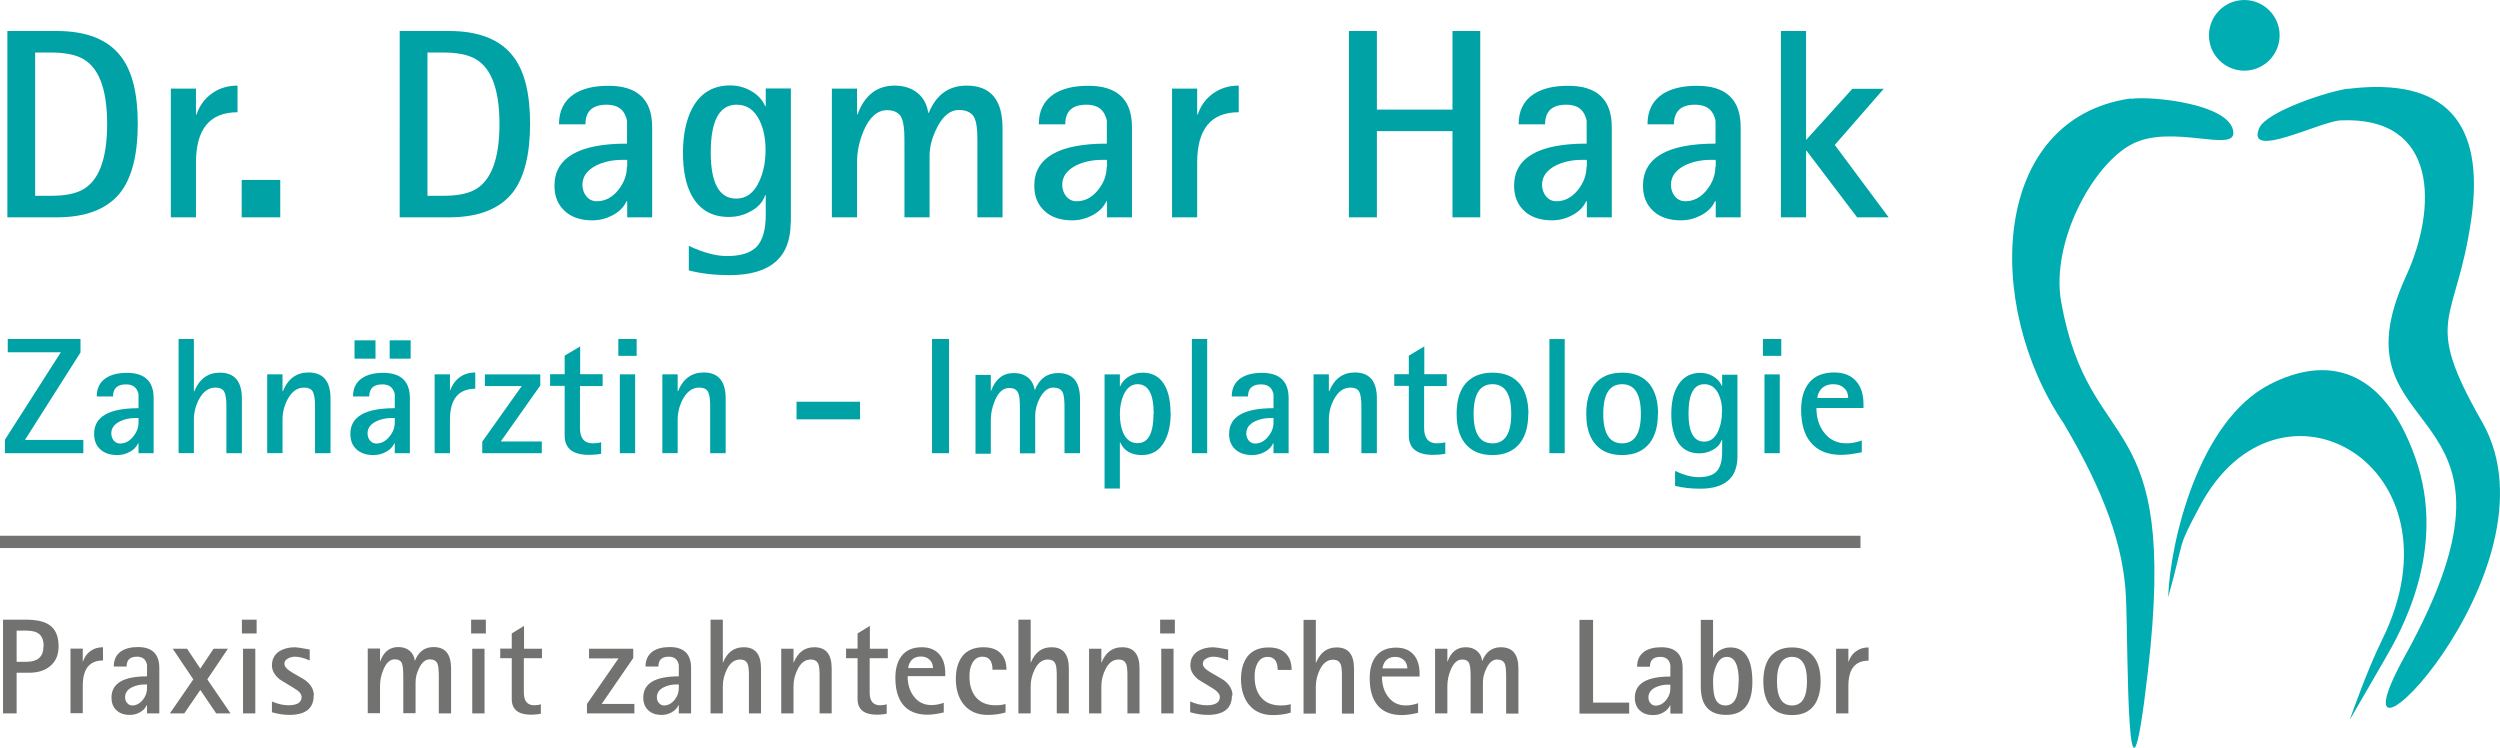 <svg xmlns="http://www.w3.org/2000/svg" fill-rule="evenodd" clip-rule="evenodd" image-rendering="optimizeQuality" shape-rendering="geometricPrecision" text-rendering="geometricPrecision" viewBox="0 0 13229.1 3957.3">
  <path fill="#00adb2" d="M12427 469c-101 12-435 121-472 209-73 171 323-36 431-41 521-23 510 468 346 824-421 916 776 598-7 2012-464 839 858-454 410-1239-322-564-138-507-57-1081 70-504-136-746-652-683zm-1152 52c-741 106-780 1091-355 1719 217 367 318 651 330 923s2 1382 116 389c165-1427-308-1112-459-1954-56-313 165-726 374-835 209-110 551 49 537-66-17-148-433-190-543-174z" class="fil0"/>
  <path fill="#00adb2" d="M12433 3811s102-176 184-318c83-142 337-583 164-1071s-476-539-770-388c-375 192-527 828-538 1127 94-337 42-245 167-481 419-790 1421-214 964 708-76 154-160 392-171 424zM11876 0c103 0 187 84 187 187s-84 187-187 187-187-84-187-187 84-187 187-187z" class="fil0"/>
  <path fill="#00a2a6" fill-rule="nonzero" d="M729 654c0 162-30 282-89 361-69 90-182 135-340 135H39V164h261c158 0 271 45 340 135 60 78 89 197 89 356zm-162 3c0-194-48-312-145-354-37-16-87-25-151-25h-85v758h87c67 0 120-10 158-29 90-45 136-162 136-351zm690-63c-147 0-220 89-220 267v289H904V469h133v137h3c16-48 44-85 82-112s83-41 135-41v140zm226 556h-204V952h204zm1322-496c0 162-30 282-89 361-69 90-182 135-340 135h-261V164h261c158 0 271 45 340 135 60 78 89 197 89 356zm-162 3c0-194-48-312-145-354-37-16-87-25-151-25h-85v758h87c67 0 120-10 158-29 90-45 136-162 136-351zm809 493h-133v-85h-4c-14 32-39 56-75 75-33 17-68 26-106 26-60 0-109-16-144-48-37-33-56-78-56-135 0-148 128-223 384-223V641c0-5-2-12-6-23-15-43-49-64-102-64-75 0-112 35-112 104h-140c0-71 26-124 78-159 45-30 106-45 184-45 154 0 231 73 231 219v478zm-133-266v-38h-27c-51 0-96 10-136 29-49 25-74 59-74 103 0 23 7 43 20 60 15 18 33 27 56 27 44 0 82-20 114-60 30-38 45-78 45-122zm865 293c0 186-108 279-324 279-77 0-149-8-215-25v-130c76 36 144 54 202 54 76 0 130-18 162-55 28-34 43-87 43-161v-106h-3c-12 36-38 65-78 86-36 20-74 29-115 29-88 0-153-37-195-112-32-58-47-134-47-228 0-96 17-175 50-237 43-79 110-119 200-119 40 0 76 10 110 29 35 20 61 47 75 81h3v-94h133v708zm-133-383c0-60-10-111-31-155-27-57-68-85-122-85-91 0-137 84-137 253 0 162 45 244 135 244 54 0 95-31 123-94 21-47 32-101 32-162zm1254 356h-133V779c0-32 0-58-1-79-2-40-8-67-19-84-15-22-40-34-78-34-45 0-84 31-115 92-26 51-40 101-40 150v326h-133V779c0-32 0-59-1-79-2-39-8-66-17-82-14-23-38-35-74-35-51 0-92 36-123 107-24 56-36 113-36 171v289h-133V469h133v136h3c37-101 103-152 196-152 48 0 89 13 120 38 32 25 51 61 58 106h3c39-96 106-144 200-144 127 0 190 75 190 224v472zm686 0h-133v-85h-4c-14 32-39 56-75 75-33 17-68 26-106 26-60 0-109-16-144-48-37-33-56-78-56-135 0-148 128-223 384-223V641c0-5-2-12-6-23-15-43-49-64-102-64-75 0-112 35-112 104h-140c0-71 26-124 78-159 45-30 106-45 184-45 154 0 231 73 231 219v478zm-133-266v-38h-27c-51 0-96 10-136 29-49 25-74 59-74 103 0 23 7 43 20 60 15 18 33 27 56 27 44 0 82-20 114-60 30-38 45-78 45-122zm697-290c-147 0-220 89-220 267v289h-133V469h133v137h3c16-48 44-85 82-112s83-41 135-41v140zm1278 556h-147V694h-400v456h-148V164h148v416h400V164h147zm697 0h-133v-85h-4c-14 32-39 56-75 75-33 17-68 26-106 26-60 0-109-16-144-48-37-33-56-78-56-135 0-148 128-223 384-223V641c0-5-2-12-6-23-15-43-49-64-102-64-75 0-112 35-112 104h-140c0-71 26-124 78-159 45-30 106-45 184-45 154 0 231 73 231 219v478zm-133-266v-38h-27c-51 0-96 10-136 29-49 25-74 59-74 103 0 23 7 43 20 60 15 18 33 27 56 27 44 0 82-20 114-60 30-38 45-78 45-122zm815 266h-133v-85h-4c-14 32-39 56-75 75-33 17-68 26-106 26-60 0-109-16-144-48-37-33-56-78-56-135 0-148 128-223 384-223V641c0-5-2-12-6-23-15-43-49-64-102-64-75 0-112 35-112 104h-140c0-71 26-124 78-159 45-30 106-45 184-45 154 0 231 73 231 219v478zm-133-266v-38h-27c-51 0-96 10-136 29-49 25-74 59-74 103 0 23 7 43 20 60 15 18 33 27 56 27 44 0 82-20 114-60 30-38 45-78 45-122zm914 266h-166l-267-352h-3v352h-133V164h133v577l245-271h166l-259 297 285 383zM441 2398H26v-71l296-463H41v-70h385v71l-294 463h309zm373 0h-81v-52h-2c-9 19-24 35-46 46-20 11-42 16-65 16-37 0-67-10-88-29-23-20-34-48-34-83 0-91 78-136 235-136v-73c0-3-1-8-4-14-9-26-30-39-62-39-46 0-69 21-69 64h-86c0-43 16-76 48-97 28-19 65-28 112-28 94 0 141 45 141 134v292zm-81-163v-23h-16c-31 0-59 6-83 18-30 15-45 36-45 63 0 14 4 27 12 37 9 11 20 17 34 17 27 0 50-12 70-37 19-23 28-48 28-74zm546 163h-81v-227c0-25 0-42-1-52-2-23-6-39-12-49-9-13-24-19-45-19-36 0-65 21-87 62-18 34-27 70-27 108v177h-81v-604h81v277h2c27-66 72-99 136-99 77 0 116 46 116 137v289zm469 0h-81v-227c0-25 0-42-1-52-2-23-6-39-12-49-9-13-24-19-45-19-36 0-65 21-87 62-18 34-27 70-27 108v177h-81v-417h81v89h2c27-66 72-99 136-99 77 0 116 46 116 137v289zm425-500h-111v-97h111zm-186 0h-111v-97h111zm183 500h-81v-52h-2c-9 19-24 35-46 46-20 11-42 16-65 16-37 0-67-10-88-29-23-20-34-48-34-83 0-91 78-136 235-136v-73c0-3-1-8-4-14-9-26-30-39-62-39-46 0-69 21-69 64h-86c0-43 16-76 48-97 28-19 65-28 112-28 94 0 141 45 141 134v292zm-81-163v-23h-16c-31 0-59 6-83 18-30 15-45 36-45 63 0 14 4 27 12 37 9 11 20 17 34 17 27 0 50-12 70-37 19-23 28-48 28-74zm427-178c-90 0-135 55-135 164v177h-81v-417h81v84h2c10-29 27-52 50-69s51-25 82-25v85zm351 341h-315v-61l209-294h-195v-62h293v59l-209 296h217v61zm321-355h-119v222c0 54 23 81 68 81 16 0 31-2 44-6v61c-19 4-41 6-64 6-86 0-129-34-129-102v-263h-77v-62h77v-98l82-49v147h119v62zm181-160h-97v-89h97zm-8 515h-81v-417h81zm478 0h-81v-227c0-25 0-42-1-52-2-23-6-39-12-49-9-13-24-19-45-19-36 0-65 21-87 62-18 34-27 70-27 108v177h-81v-417h81v89h2c27-66 72-99 136-99 77 0 116 46 116 137v289zm712-179h-336v-93h336zm471 179h-90v-604h90zm692 0h-81v-227c0-20 0-36-1-48-1-24-5-41-11-51-9-14-25-21-48-21-28 0-51 19-71 56-16 31-24 62-24 92v200h-81v-227c0-20 0-36-1-48-1-24-5-40-11-50-8-14-23-21-45-21-31 0-57 22-75 66-15 35-22 69-22 105v177h-81v-417h81v83h2c23-62 63-93 120-93 30 0 54 8 74 23 19 15 31 37 36 65h2c24-59 65-88 122-88 78 0 116 46 116 137v289zm481-215c0 60-10 109-30 148-26 51-67 77-122 77-57 0-95-22-115-67h-2v244h-81v-604h81v63h2c9-22 25-40 48-53 22-13 46-19 71-19 53 0 93 23 118 70 19 36 29 83 29 141zm-90 7c0-105-28-157-86-157-32 0-57 20-74 58-12 29-19 62-19 99 0 40 6 73 17 99 16 37 41 56 77 56 56 0 84-52 84-156zm283 208h-81v-604h81zm432 0h-81v-52h-2c-9 19-24 35-46 46-20 11-42 16-65 16-37 0-67-10-88-29-23-20-34-48-34-83 0-91 78-136 235-136v-73c0-3-1-8-4-14-9-26-30-39-62-39-46 0-69 21-69 64h-86c0-43 16-76 48-97 28-19 65-28 112-28 94 0 141 45 141 134v292zm-81-163v-23h-16c-31 0-59 6-83 18-30 15-45 36-45 63 0 14 4 27 12 37 9 11 20 17 34 17 27 0 50-12 70-37 19-23 28-48 28-74zm546 163h-81v-227c0-25 0-42-1-52-2-23-6-39-12-49-9-13-24-19-45-19-36 0-65 21-87 62-18 34-27 70-27 108v177h-81v-417h81v89h2c27-66 72-99 136-99 77 0 116 46 116 137v289zm370-355h-119v222c0 54 23 81 68 81 16 0 31-2 44-6v61c-19 4-41 6-64 6-86 0-129-34-129-102v-263h-77v-62h77v-98l82-49v147h119v62zm432 147c0 65-14 116-43 154-33 42-81 64-146 64s-114-21-147-64c-29-37-43-89-43-154 0-66 14-118 43-155 33-42 82-63 147-63s114 21 147 63c28 37 43 89 43 155zm-90 0c0-105-33-157-99-157-67 0-100 52-100 157 0 104 33 156 100 156 66 0 99-52 99-156zm283 208h-81v-604h81zm493-208c0 65-14 116-43 154-33 42-81 64-146 64s-114-21-147-64c-29-37-43-89-43-154 0-66 14-118 43-155 33-42 82-63 147-63s114 21 147 63c28 37 43 89 43 155zm-90 0c0-105-33-157-99-157-67 0-100 52-100 157 0 104 33 156 100 156 66 0 99-52 99-156zm511 225c0 114-66 171-198 171-47 0-91-5-132-15v-79c47 22 88 33 124 33 47 0 80-11 99-34 17-21 26-53 26-98v-65h-2c-8 22-23 40-48 53-22 12-45 18-71 18-54 0-94-23-119-69-19-36-29-82-29-139 0-59 10-107 31-145 27-48 67-73 123-73 24 0 47 6 67 18 22 13 37 29 46 50h2v-58h81v433zm-81-235c0-36-6-68-19-95-17-35-42-52-75-52-56 0-84 52-84 155 0 99 28 149 83 149 33 0 58-19 75-58 13-29 19-62 19-99zm313-297h-97v-89h97zm-8 515h-81v-417h81zm443-239h-249c0 51 13 94 39 128 29 39 69 59 120 59 26 0 53-5 81-15v62c-43 9-79 14-108 14-73 0-127-22-164-68-33-41-49-98-49-171 0-60 14-107 41-141 30-38 75-56 134-56 51 0 90 16 117 47 25 29 38 69 38 120v20zm-81-53c0-22-7-40-22-53-15-14-34-20-56-20-38 0-65 16-79 48-4 9-6 18-6 25h164z" class="fil1"/>
  <path fill="#727271" fill-rule="nonzero" d="M310 3420c0 46-15 81-46 106-28 23-65 34-112 34H88v215H16v-496h120c55 0 97 9 124 27 33 22 50 60 50 113zm-79 0c0-30-8-52-24-65-14-12-37-18-68-18H88v165h51c61 0 91-27 91-82zm314 75c-72 0-107 45-107 134v145h-65v-342h65v69h1c8-24 21-43 40-56 19-14 41-20 66-20zm298 280h-65v-43h-2c-7 16-19 28-37 38-16 9-33 13-52 13-30 0-53-8-70-24-18-16-27-39-27-68 0-75 63-112 188-112v-60c0-2-1-6-3-12-8-21-24-32-50-32-37 0-55 17-55 52h-68c0-36 13-62 38-80 22-15 52-23 90-23 75 0 113 37 113 110v240zm-65-134v-19h-13c-25 0-47 5-67 15-24 12-36 30-36 52 0 12 3 22 10 30 7 9 16 14 28 14 21 0 40-10 56-30 15-19 22-39 22-61zm442 134h-76l-84-124-85 124h-76l124-180-109-162h76l70 105 70-105h76l-109 162zm138-423h-78v-73h78zm-7 423h-65v-342h65zm309-95c0 69-43 103-129 103-30 0-60-5-92-14v-57c31 13 59 20 87 20 47 0 70-15 70-44 0-15-13-31-41-47-47-29-73-44-75-46-27-22-41-47-41-74 0-32 13-57 38-74 22-14 50-22 84-22 9 0 35 4 78 12v58c-29-13-56-20-78-20-13 0-25 3-36 9-14 7-20 16-20 28 0 15 13 30 40 46 45 26 70 40 75 45 27 22 41 48 41 77zm727 95h-65v-187c0-16 0-29-1-40-1-20-4-34-9-42-7-11-20-17-38-17-22 0-41 15-56 46-13 26-19 51-19 75v164h-65v-187c0-16 0-30-1-40-1-19-4-33-8-41-7-12-19-17-36-17-25 0-45 18-60 54-12 28-18 57-18 86v145h-65v-342h65v68h1c18-51 50-76 96-76 24 0 43 6 59 19s25 30 28 53h1c19-48 52-72 98-72 62 0 93 37 93 113v237zm184-423h-78v-73h78zm-7 423h-65v-342h65zm303-292h-95v182c0 44 18 67 55 67 13 0 25-2 35-5v50c-16 3-33 5-51 5-69 0-103-28-103-83v-216h-61v-51h61v-80l65-40v121h95v51zm491 292h-252v-50l167-241h-156v-51h234v49l-167 243h173v50zm299 0h-65v-43h-2c-7 16-19 28-37 38-16 9-33 13-52 13-30 0-53-8-70-24-18-16-27-39-27-68 0-75 63-112 188-112v-60c0-2-1-6-3-12-8-21-24-32-50-32-37 0-55 17-55 52h-68c0-36 13-62 38-80 22-15 52-23 90-23 75 0 113 37 113 110v240zm-65-134v-19h-13c-25 0-47 5-67 15-24 12-36 30-36 52 0 12 3 22 10 30 7 9 16 14 28 14 21 0 40-10 56-30 15-19 22-39 22-61zm436 134h-65v-187c0-21 0-35-1-42-1-19-4-32-10-40-7-11-19-16-36-16-29 0-52 17-69 51-14 28-22 58-22 89v145h-65v-496h65v227h1c22-54 58-81 109-81 62 0 92 37 92 113v237zm374 0h-65v-187c0-21 0-35-1-42-1-19-4-32-10-40-7-11-19-16-36-16-29 0-52 17-69 51-14 28-22 58-22 89v145h-65v-342h65v73h1c22-54 58-81 109-81 62 0 92 37 92 113v237zm295-292h-95v182c0 44 18 67 55 67 13 0 25-2 35-5v50c-16 3-33 5-51 5-69 0-103-28-103-83v-216h-61v-51h61v-80l65-40v121h95v51zm305 95h-199c0 42 10 77 31 105 23 32 55 48 95 48 21 0 42-4 65-12v51c-34 8-63 12-86 12-58 0-102-18-131-55-26-33-39-80-39-140 0-49 11-88 33-116 24-31 60-46 107-46 41 0 72 13 94 39 20 24 30 57 30 98v17zm-65-43c0-18-6-33-18-44s-27-17-45-17c-31 0-52 13-63 40-3 8-5 14-5 21zm389 9h-74c0-46-18-69-53-69-24 0-43 12-55 36-10 19-14 42-14 68 0 46 11 82 33 109 24 29 59 44 104 44 21 0 40-2 54-7v45c-29 9-60 13-95 13-55 0-97-19-127-56-27-34-41-79-41-135 0-50 12-90 34-119 25-32 63-48 112-48 39 0 69 10 90 31 21 20 32 50 32 89zm331 231h-65v-187c0-21 0-35-1-42-1-19-4-32-10-40-7-11-19-16-36-16-29 0-52 17-69 51-14 28-22 58-22 89v145h-65v-496h65v227h1c22-54 58-81 109-81 62 0 92 37 92 113v237zm374 0h-65v-187c0-21 0-35-1-42-1-19-4-32-10-40-7-11-19-16-36-16-29 0-52 17-69 51-14 28-22 58-22 89v145h-65v-342h65v73h1c22-54 58-81 109-81 62 0 92 37 92 113v237zm186-423h-78v-73h78zm-7 423h-65v-342h65zm309-95c0 69-43 103-129 103-30 0-60-5-92-14v-57c31 13 59 20 87 20 47 0 70-15 70-44 0-15-13-31-40-47-47-29-73-44-75-46-27-22-41-47-41-74 0-32 13-57 38-74 22-14 50-22 84-22 9 0 35 4 78 12v58c-29-13-56-20-78-20-13 0-25 3-36 9-14 7-20 16-20 28 0 15 13 30 41 46 45 26 70 40 75 45 27 22 41 48 41 77zm316-135h-74c0-46-18-69-53-69-24 0-43 12-55 36-10 19-14 42-14 68 0 46 11 82 33 109 24 29 59 44 104 44 21 0 40-2 54-7v45c-29 9-60 13-95 13-55 0-97-19-127-56-27-34-41-79-41-135 0-50 12-90 34-119 25-32 63-48 112-48 39 0 69 10 90 31 21 20 32 50 32 89zm331 231h-65v-187c0-21 0-35-1-42-1-19-4-32-10-40-7-11-19-16-36-16-29 0-52 17-69 51-14 28-22 58-22 89v145h-65v-496h65v227h1c22-54 58-81 109-81 62 0 92 37 92 113v237zm346-196h-199c0 42 10 77 31 105 23 32 55 48 95 48 21 0 42-4 65-12v51c-34 8-63 12-86 12-58 0-102-18-131-55-26-33-39-80-39-140 0-49 11-88 33-116 24-31 60-46 107-46 41 0 72 13 94 39 20 24 30 57 30 98v17zm-65-43c0-18-6-33-18-44s-27-17-45-17c-31 0-52 13-63 40-3 8-5 14-5 21zm588 239h-65v-187c0-16 0-29-1-40-1-20-4-34-9-42-7-11-20-17-38-17-22 0-41 15-56 46-13 26-19 51-19 75v164h-65v-187c0-16 0-30-1-40-1-19-4-33-8-41-7-12-19-17-36-17-25 0-45 18-60 54-12 28-18 57-18 86v145h-65v-342h65v68h1c18-51 50-76 96-76 24 0 43 6 59 19s25 30 28 53h1c19-48 52-72 98-72 62 0 93 37 93 113v237zm586 0h-263v-496h72v438h191v57zm283 0h-65v-43h-2c-7 16-19 28-37 38-16 9-33 13-52 13-30 0-53-8-70-24-18-16-27-39-27-68 0-75 63-112 188-112v-60c0-2-1-6-3-12-8-21-24-32-50-32-37 0-55 17-55 52h-68c0-36 13-62 38-80 22-15 52-23 90-23 75 0 113 37 113 110v240zm-65-134v-19h-13c-25 0-47 5-67 15-24 12-36 30-36 52 0 12 3 22 10 30 7 9 16 14 28 14 21 0 40-10 56-30 15-19 22-39 22-61zm434-34c0 117-46 175-139 175-89 0-134-50-134-149v-354h65v200h1c7-17 20-31 37-40 16-9 34-14 53-14 78 0 117 61 117 182zm-72-2c0-87-21-130-63-130-25 0-44 16-57 48-11 25-16 51-16 80 0 37 3 65 8 82 9 31 28 47 57 47 47 0 70-42 70-127zm433-1c0 53-12 96-34 127-26 35-65 52-117 52s-91-17-118-52c-23-31-34-73-34-127s12-97 34-127c26-34 65-52 118-52 52 0 91 17 117 52 23 31 34 73 34 127zm-72 0c0-86-26-129-79-129s-80 43-80 129 27 128 80 128 79-43 79-128zm326-109c-72 0-107 45-107 134v145h-65v-342h65v69h1c8-24 21-43 40-56 19-14 41-20 66-20z"/>
  <path fill="#727271" d="M0 2900v-65h9845v65z"/>
</svg>
